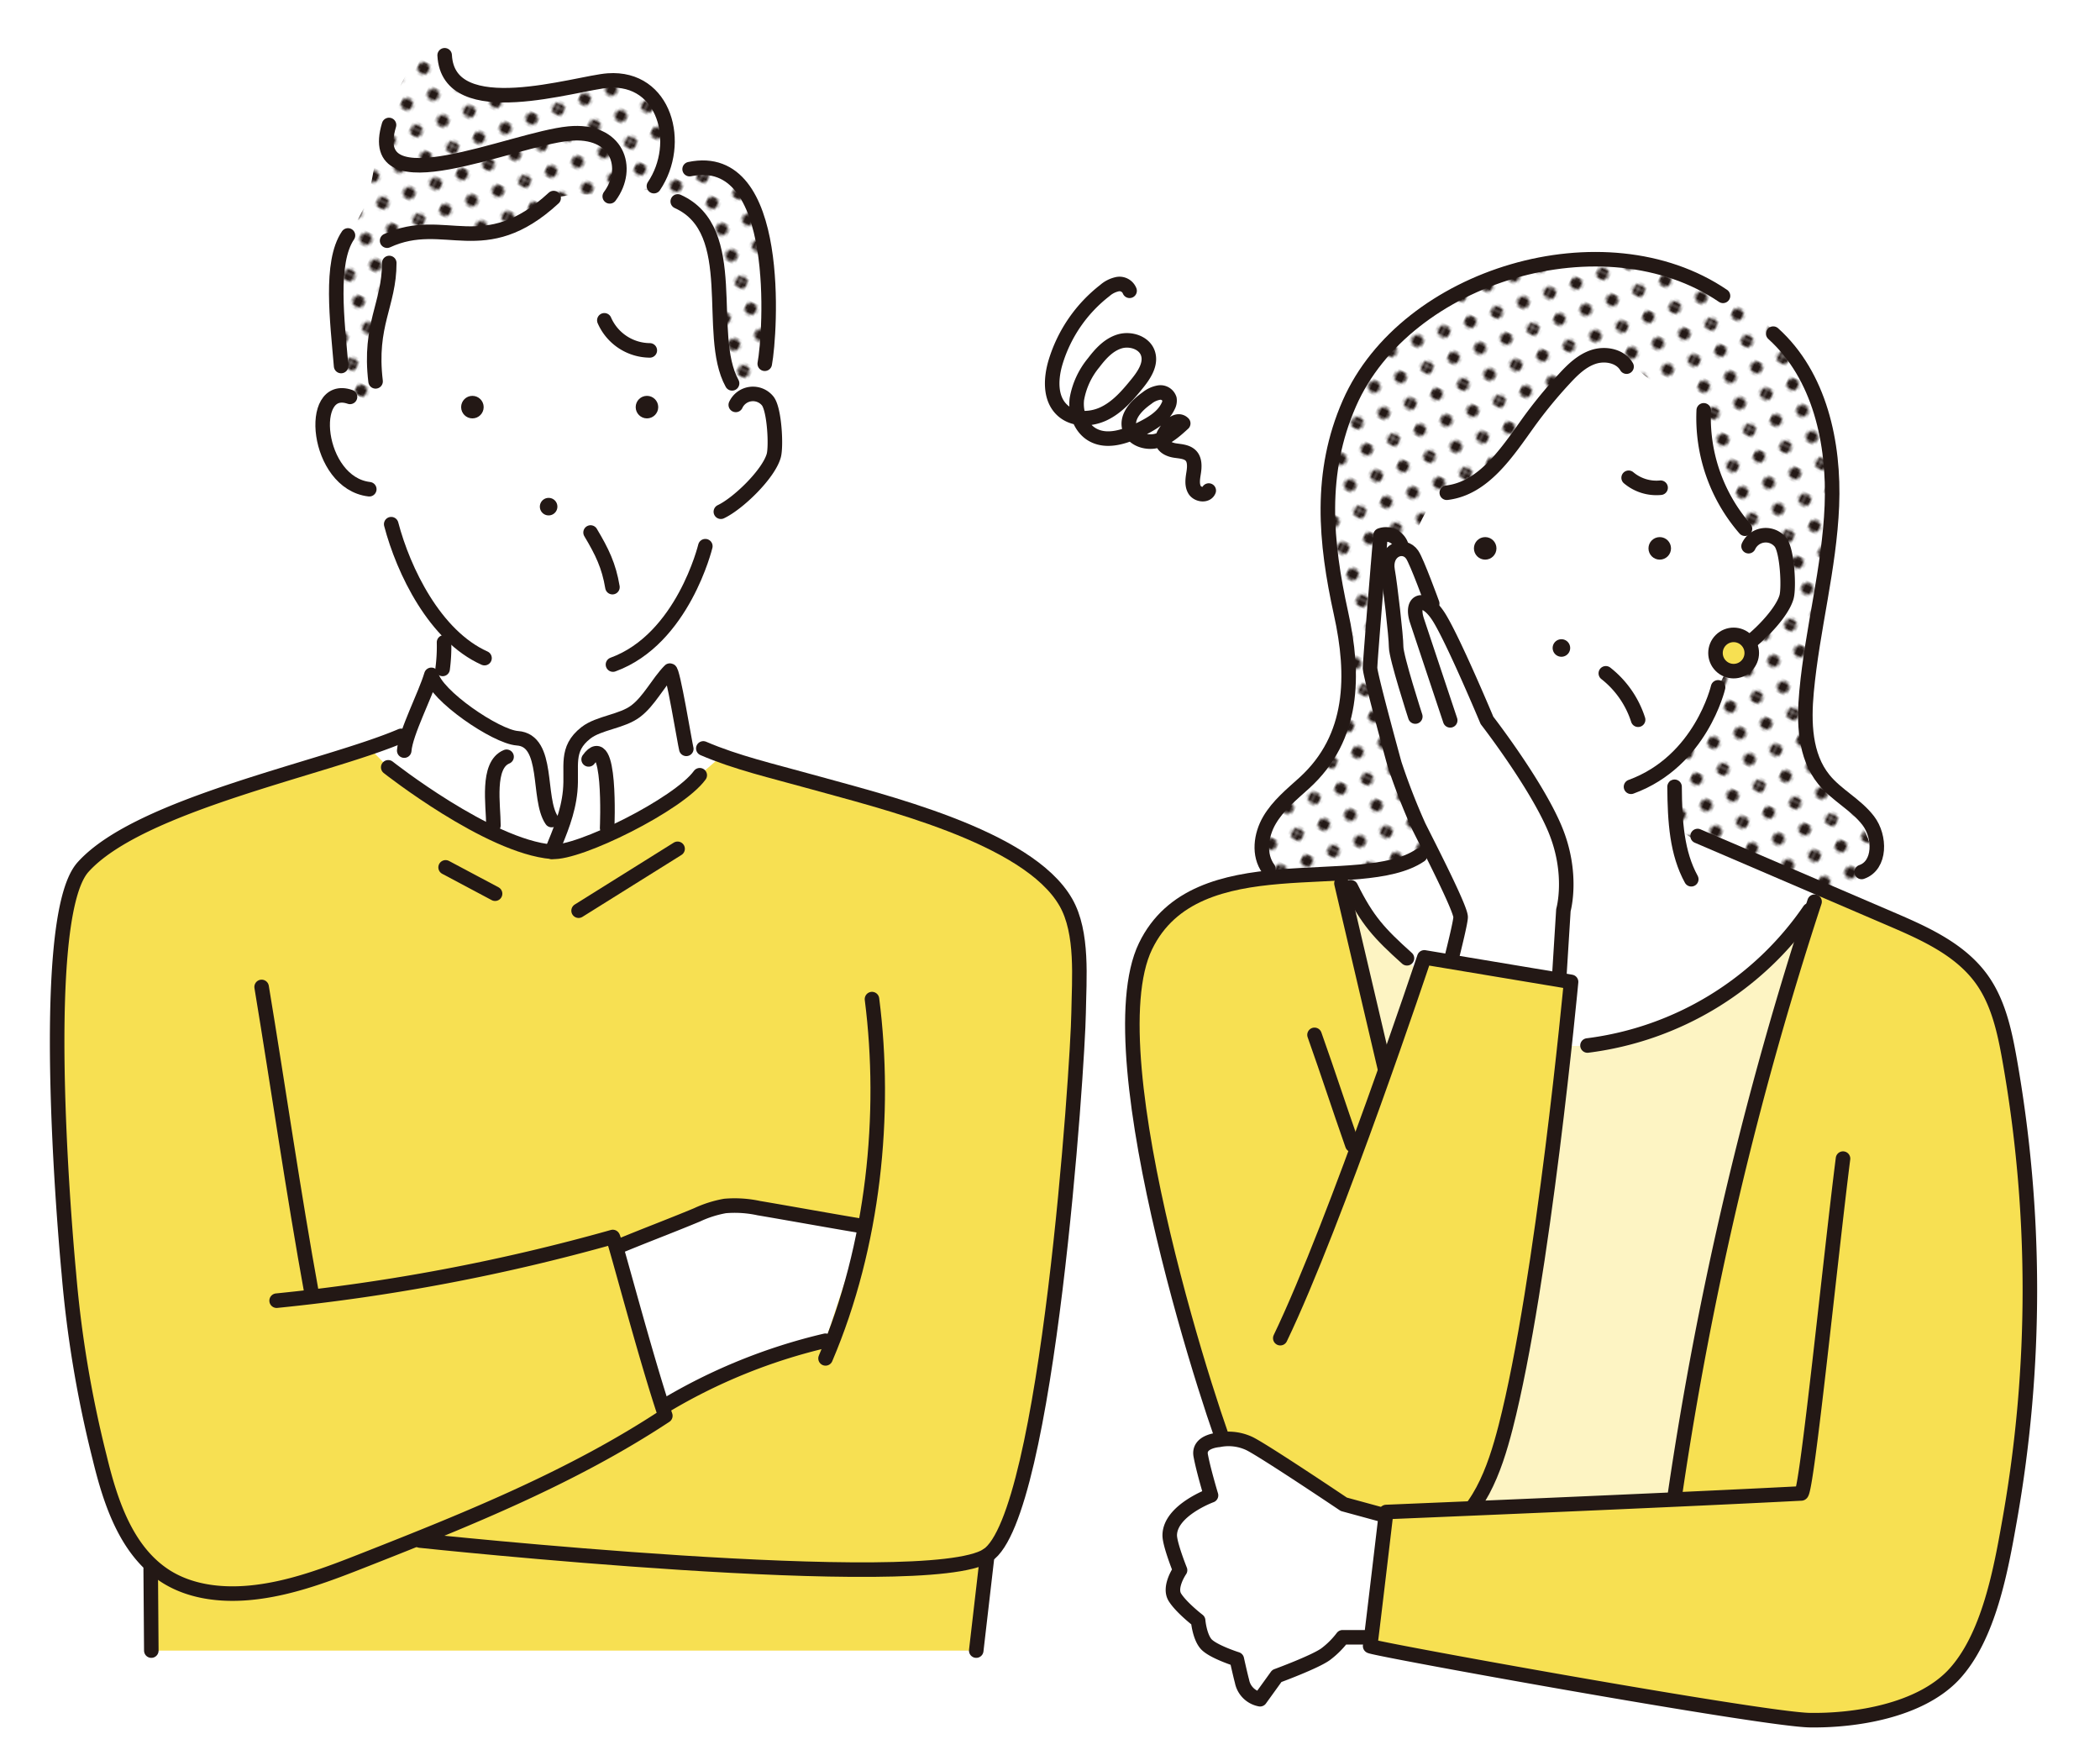 <svg xmlns="http://www.w3.org/2000/svg" xmlns:xlink="http://www.w3.org/1999/xlink" viewBox="0 0 443.56 370.67"><defs><style>.cls-1,.cls-7{fill:none;}.cls-2{fill:#231815;}.cls-3,.cls-9{fill:#fff;}.cls-4,.cls-8{fill:#f7e052;}.cls-5{fill:#fdf4c3;}.cls-6{fill:url(#_10_dpi_30_);}.cls-7,.cls-8,.cls-9{stroke:#231815;stroke-linecap:round;stroke-linejoin:round;stroke-width:3.07px;}.cls-10{fill:url(#_10_dpi_30_3);}</style><pattern id="_10_dpi_30_" data-name="10 dpi 30%" width="28.8" height="28.8" patternTransform="translate(165.3 51.32) rotate(25) scale(0.58)" patternUnits="userSpaceOnUse" viewBox="0 0 28.8 28.8"><rect class="cls-1" width="28.8" height="28.8"/><path class="cls-2" d="M28.8,31a2.16,2.16,0,1,0-2.16-2.16A2.16,2.16,0,0,0,28.8,31Z"/><path class="cls-2" d="M14.4,31a2.16,2.16,0,1,0-2.16-2.16A2.16,2.16,0,0,0,14.4,31Z"/><path class="cls-2" d="M28.8,16.56a2.16,2.16,0,1,0-2.16-2.16A2.16,2.16,0,0,0,28.8,16.56Z"/><path class="cls-2" d="M14.4,16.56a2.16,2.16,0,1,0-2.16-2.16A2.16,2.16,0,0,0,14.4,16.56Z"/><path class="cls-2" d="M7.2,23.76A2.16,2.16,0,1,0,5,21.6,2.16,2.16,0,0,0,7.2,23.76Z"/><path class="cls-2" d="M21.6,23.76a2.16,2.16,0,1,0-2.16-2.16A2.16,2.16,0,0,0,21.6,23.76Z"/><path class="cls-2" d="M7.2,9.36A2.16,2.16,0,1,0,5,7.2,2.16,2.16,0,0,0,7.2,9.36Z"/><path class="cls-2" d="M21.6,9.36A2.16,2.16,0,1,0,19.44,7.2,2.16,2.16,0,0,0,21.6,9.36Z"/><path class="cls-2" d="M0,31A2.16,2.16,0,0,0,2.16,28.8,2.16,2.16,0,0,0,0,26.64,2.16,2.16,0,0,0,0,31Z"/><path class="cls-2" d="M0,16.56A2.16,2.16,0,0,0,2.16,14.4,2.16,2.16,0,0,0,0,12.24a2.16,2.16,0,1,0,0,4.32Z"/><path class="cls-2" d="M28.8,2.16A2.16,2.16,0,0,0,31,0a2.16,2.16,0,0,0-4.32,0A2.16,2.16,0,0,0,28.8,2.16Z"/><path class="cls-2" d="M14.4,2.16A2.16,2.16,0,0,0,16.56,0a2.16,2.16,0,1,0-4.32,0A2.16,2.16,0,0,0,14.4,2.16Z"/><path class="cls-2" d="M0,2.16A2.16,2.16,0,0,0,2.16,0,2.16,2.16,0,0,0,0-2.16,2.16,2.16,0,0,0-2.16,0,2.16,2.16,0,0,0,0,2.16Z"/></pattern><pattern id="_10_dpi_30_3" data-name="10 dpi 30%" width="28.8" height="28.8" patternTransform="translate(80.37 24.13) rotate(25) scale(0.58)" patternUnits="userSpaceOnUse" viewBox="0 0 28.8 28.8"><rect class="cls-1" width="28.8" height="28.8"/><path class="cls-2" d="M28.8,31a2.16,2.16,0,1,0-2.16-2.16A2.16,2.16,0,0,0,28.8,31Z"/><path class="cls-2" d="M14.4,31a2.16,2.16,0,1,0-2.16-2.16A2.16,2.16,0,0,0,14.4,31Z"/><path class="cls-2" d="M28.8,16.56a2.16,2.16,0,1,0-2.16-2.16A2.16,2.16,0,0,0,28.8,16.56Z"/><path class="cls-2" d="M14.4,16.56a2.16,2.16,0,1,0-2.16-2.16A2.16,2.16,0,0,0,14.4,16.56Z"/><path class="cls-2" d="M7.2,23.76A2.16,2.16,0,1,0,5,21.6,2.16,2.16,0,0,0,7.2,23.76Z"/><path class="cls-2" d="M21.6,23.76a2.16,2.16,0,1,0-2.16-2.16A2.16,2.16,0,0,0,21.6,23.76Z"/><path class="cls-2" d="M7.2,9.36A2.16,2.16,0,1,0,5,7.2,2.16,2.16,0,0,0,7.2,9.36Z"/><path class="cls-2" d="M21.6,9.36A2.16,2.16,0,1,0,19.44,7.2,2.16,2.16,0,0,0,21.6,9.36Z"/><path class="cls-2" d="M0,31A2.16,2.16,0,0,0,2.16,28.8,2.16,2.16,0,0,0,0,26.64,2.16,2.16,0,0,0,0,31Z"/><path class="cls-2" d="M0,16.56A2.16,2.16,0,0,0,2.16,14.4,2.16,2.16,0,0,0,0,12.24a2.16,2.16,0,1,0,0,4.32Z"/><path class="cls-2" d="M28.8,2.16A2.16,2.16,0,0,0,31,0a2.16,2.16,0,0,0-4.32,0A2.16,2.16,0,0,0,28.8,2.16Z"/><path class="cls-2" d="M14.4,2.16A2.16,2.16,0,0,0,16.56,0a2.16,2.16,0,1,0-4.32,0A2.16,2.16,0,0,0,14.4,2.16Z"/><path class="cls-2" d="M0,2.16A2.16,2.16,0,0,0,2.16,0,2.16,2.16,0,0,0,0-2.16,2.16,2.16,0,0,0-2.16,0,2.16,2.16,0,0,0,0,2.16Z"/></pattern></defs><g id="レイヤー_2" data-name="レイヤー 2"><g id="レイヤー_1-2" data-name="レイヤー 1"><rect class="cls-3" width="443.56" height="370.67"/><path class="cls-4" d="M424.42,223.53c-1.05-5.87-2.37-11.89-5.85-16.73-4.55-6.32-12.06-9.67-19.22-12.74l-40.78-17.5-58.62,4c-12.55,8.51-47.34-2.86-58,19.19-11.32,23.35,15.29,103.12,18.1,108.8,6.26,12.67,20.91,17,31.93,17.39-.91,7.69-2.32,19.54-2.6,21.63-.07.47,82.85,15.5,92.88,15.65,9.78.14,23.11-2,30.23-9.43,7.66-7.95,10.2-22.58,12-33A278.59,278.59,0,0,0,424.42,223.53Z"/><path class="cls-5" d="M382.92,192.73c-15.34,38.29-22.21,79.38-28.26,120.18a2.42,2.42,0,0,1-2.37,2.67,155.85,155.85,0,0,1-41.42,1.94c2.42-2.93,3.68-6.63,4.77-10.26,6.17-20.51,8.32-41.89,11.4-63,1.1-7.53,1.59-15,3-22.47a1.48,1.48,0,0,1,.32-.77,1.34,1.34,0,0,1,.95-.25c9.59-.19,20.66-4.12,28.92-9a86.39,86.39,0,0,0,12.12-8.61C375.33,200.66,381.43,196.45,382.92,192.73Z"/><path class="cls-5" d="M292.89,225.32l6.81-19.58a2.83,2.83,0,0,0,.22-1.31,2.79,2.79,0,0,0-1.06-1.47,74.59,74.59,0,0,1-10.24-11.14c-3.39-4.53-6.38-8.8-4.79-.08A208.68,208.68,0,0,0,292.89,225.32Z"/><path class="cls-3" d="M291.14,109.82a109.34,109.34,0,0,0,12.72,47.48c2.54,4.76,5.54,10,4,15.24-1.45,4.93-6.5,7.83-11.36,9.52A53.73,53.73,0,0,1,284,184.79c6.19,9.68,13,19.18,22.12,26.21s20.81,11.35,32.14,9.44c-.56-.13,29.43-4.36,44.07-27.68,1.16-1.85,2.5-3.87,2.12-6a52.46,52.46,0,0,1-14.21-4.83l-14.38-7.08a3.13,3.13,0,0,1-2.19-3.42q-.26-5.09-.53-10.17c0-.46.66-1,.68-.55a36.39,36.39,0,0,0,10-18,10.24,10.24,0,0,1,1.28-3.53,10.5,10.5,0,0,1,2.88-2.45c6.29-4.32,11.3-12.05,9.09-19.36-2-6.51-6.53-1.41-9.81-5.55a12.8,12.8,0,0,1-2.11-5c-1.47-6-1.88-12.32-4-18.15s-6.51-11.4-12.61-12.54a68.28,68.28,0,0,0-5.19-5.44A9.92,9.92,0,0,0,340,68.07a10.39,10.39,0,0,0-4.84-.26c-2.12.22-4.39.5-6,1.88-3.42,2.89-6.24,4.21-9.48,7.31C309.09,87.11,299,97.41,291.14,109.82Z"/><path class="cls-3" d="M309.48,60.05A54.9,54.9,0,0,0,281,107.7c.05,9.9,2.82,19.59,3.72,29.46s-.44,20.7-7.23,27.91c-2.77,2.94-6.32,5.15-8.64,8.45s-2.87,8.47.28,11c2.49,2,6.09,1.49,9.23.88l11-2.12c2.32-.44,8.87-.5,10.48-2.3,2.64-2.93-3.54-15.2-4.82-18.75-2-5.5-4.1-11-4.87-16.78a74.32,74.32,0,0,1-.18-13.09c.21-4.76-.35-9.56.5-14.29.27-1.52.63-4.58,2.35-5.28,2.74-1.12,4.31,3.48,6.36-.61a40.48,40.48,0,0,1,2.31-4.61c2.19-3.25,6.84-3.7,9.78-6.17A64.27,64.27,0,0,0,319,93.18c4.72-5.67,9.14-11.83,15.39-16,2.05-1.35,4.49-2.49,6.89-2,4.15.89,6.57,6.31,10.81,6.21,2.27,0,4.4-1.43,6.06.67,1,1.25.91,5.77,1.27,7.44A114.25,114.25,0,0,0,364.24,106c1.25,3.34,2.82,7.39,6.64,7.84,3.65.43,5.41-.85,6.68,3.93,1.89,7.06-1.57,15.34-7.42,19.5-1.6,1.13-3.41,2-4.7,3.51a15.08,15.08,0,0,0-2.28,4c-1.39,3.16-2.32,6.53-3.9,9.6-1.5,2.9-5.05,4.92-6.09,7.7a12.18,12.18,0,0,0-.51,4.3,19.15,19.15,0,0,0,.75,6.41c2,5.52,9.33,5.3,14,6.86,3.31,1.09,6.6,3.43,9.71,5.07,5.46,2.89,13.31,5.3,16.88.26,2.25-3.17,1.19-7.68-1-10.88s-5.34-5.63-7.66-8.74c-8.28-11.08-4.06-26.58-1.1-40.09,2.72-12.41,4-25.52.46-37.71C375.74,56.72,336.21,45.8,309.48,60.05Z"/><path class="cls-6" d="M309.48,60.05A54.9,54.9,0,0,0,281,107.7c.05,9.9,2.82,19.59,3.72,29.46s-.44,20.7-7.23,27.91c-2.77,2.94-6.32,5.15-8.64,8.45s-2.87,8.47.28,11c2.49,2,6.09,1.49,9.23.88l11-2.12c2.32-.44,8.87-.5,10.48-2.3,2.64-2.93-3.54-15.2-4.82-18.75-2-5.5-4.1-11-4.87-16.78a74.32,74.32,0,0,1-.18-13.09c.21-4.76-.35-9.56.5-14.29.27-1.52.63-4.58,2.35-5.28,2.74-1.12,4.31,3.48,6.36-.61a40.48,40.48,0,0,1,2.31-4.61c2.19-3.25,6.84-3.7,9.78-6.17A64.27,64.27,0,0,0,319,93.18c4.72-5.67,9.14-11.83,15.39-16,2.05-1.35,4.49-2.49,6.89-2,4.15.89,6.57,6.31,10.81,6.21,2.27,0,4.4-1.43,6.06.67,1,1.25.91,5.77,1.27,7.44A114.25,114.25,0,0,0,364.24,106c1.25,3.34,2.82,7.39,6.64,7.84,3.65.43,5.41-.85,6.68,3.93,1.89,7.06-1.57,15.34-7.42,19.5-1.6,1.13-3.41,2-4.7,3.51a15.08,15.08,0,0,0-2.28,4c-1.39,3.16-2.32,6.53-3.9,9.6-1.5,2.9-5.05,4.92-6.09,7.7a12.18,12.18,0,0,0-.51,4.3,19.15,19.15,0,0,0,.75,6.41c2,5.52,9.33,5.3,14,6.86,3.31,1.09,6.6,3.43,9.71,5.07,5.46,2.89,13.31,5.3,16.88.26,2.25-3.17,1.19-7.68-1-10.88s-5.34-5.63-7.66-8.74c-8.28-11.08-4.06-26.58-1.1-40.09,2.72-12.41,4-25.52.46-37.71C375.74,56.72,336.21,45.8,309.48,60.05Z"/><path class="cls-3" d="M328.37,174.88c-4-9.57-14.3-22.78-14.3-22.78s-7.41-17.7-10.35-22.11a10.67,10.67,0,0,0-1.34-1.65l.13-.87s-3.23-8.82-4.21-10.3a2.7,2.7,0,0,0-2.13-1.26l-.18-.64a3.41,3.41,0,0,0-4.41-2.21s-2.21,26.49-2.21,28,5.15,20.24,5.15,20.24a137.08,137.08,0,0,0,5.15,13.25c2.21,4.41,8.83,17.29,8.83,19.13s-4.41,18.4-4.41,18.4l24.65,3.68,1.47-23.55S332.42,184.44,328.37,174.88Z"/><path class="cls-2" d="M331.65,136.81A1.85,1.85,0,1,1,329.8,135,1.85,1.85,0,0,1,331.65,136.81Z"/><circle class="cls-2" cx="313.7" cy="115.81" r="2.38"/><circle class="cls-2" cx="350.57" cy="115.81" r="2.38"/><path class="cls-7" d="M339.18,142.2A20.33,20.33,0,0,1,346,152"/><path class="cls-7" d="M344,100.9a9.09,9.09,0,0,0,6.75,2.1"/><path class="cls-7" d="M369.33,115.35a4,4,0,0,1,6.75-.82c1.44,1.85,1.82,9.6,1.27,11.55-1.1,3.9-7.53,10.11-11.17,11.83"/><path class="cls-7" d="M343.56,77.43c-1.33-2.27-4.5-2.88-7-2.05s-4.45,2.76-6.23,4.7A98.15,98.15,0,0,0,323,89c-4.63,6.43-9.54,14.12-17.41,15.06"/><path class="cls-7" d="M359.86,86.66a35.7,35.7,0,0,0,8.71,25"/><path class="cls-7" d="M374.54,70.46c9.83,8.85,12.93,23.12,12.39,36.33s-4.13,26.11-5.35,39.28c-.6,6.45-.42,13.55,3.67,18.57,2.69,3.31,6.77,5.28,9.36,8.67s2.64,9.46-1.4,10.84"/><path class="cls-7" d="M363.93,62.48c-25-17-67-4.44-78.91,22.69-6.45,14.7-5.09,29.28-1.77,44.37,2.87,13,2.8,26.22-7.75,35.81-2.68,2.43-5.56,4.76-7.38,7.89s-2.35,7.32-.22,10.24"/><circle class="cls-8" cx="366.18" cy="137.91" r="3.83" transform="translate(9.73 299.32) rotate(-45)"/><path class="cls-7" d="M344.5,166.16c14.77-5.38,18.39-21,18.39-21"/><path class="cls-7" d="M353.7,166.16c.05,7.45.5,14,3.53,19.53"/><path class="cls-7" d="M296,115.27a3.42,3.42,0,0,0-4.41-2.21s-2.21,26.49-2.21,28,5.15,20.24,5.15,20.24a137.08,137.08,0,0,0,5.15,13.25c2.21,4.41,8.83,17.29,8.83,19.13s-4.41,18.4-4.41,18.4l24.65,3.68,1.47-23.55s2.21-7.73-1.84-17.29-14.3-22.78-14.3-22.78-7.41-17.7-10.35-22.11-5.89-3.32-4.42,1.1,7,21,7,21"/><path class="cls-7" d="M298.94,151.33s-4.05-12.51-4.05-14.72-1.27-13.2-1.8-16.12c-.77-4.31,3.45-5.95,5.21-3.32,1,1.48,4.21,10.3,4.21,10.3"/><path class="cls-4" d="M270.42,282.61c11.79-24.54,30.42-80.42,30.42-80.42l31,5.17s-5.92,63.31-13.83,94.06Z"/><path class="cls-7" d="M270.42,282.61c11.79-24.54,30.42-80.42,30.42-80.42l31,5.17s-5.92,63.31-13.83,94.06c-2.32,9-5.77,19-14.22,23-7.38,3.44-34.56,2.76-43.73-15.8-2.81-5.68-29.41-85.45-18.1-108.8,10.68-22.05,45.47-10.68,58-19.19"/><path class="cls-7" d="M285.33,187.38c3.47,7,6,9.75,11.85,15"/><path class="cls-7" d="M335.31,220.8a67,67,0,0,0,46.88-28.57"/><path class="cls-7" d="M383.27,190.43a754.16,754.16,0,0,0-29.45,124.94"/><path class="cls-7" d="M283.34,186.55l9.15,39"/><path class="cls-7" d="M277.65,218.55c3.09,8.71,4.94,14.55,8,23.26"/><path class="cls-9" d="M257.43,304.09s-4.36.27-3.82,3.27,2.18,8.45,2.18,8.45-8.7,3.17-8.72,8.44c0,1.93,2.18,7.36,2.18,7.36s-2.45,3.54-1.09,5.72,4.91,4.91,4.91,4.91.27,3.27,1.63,4.9,6.54,3.27,6.54,3.27.69,3.14,1.09,4.63a4.77,4.77,0,0,0,3.82,3.82l3.54-4.91s8.17-3,10.35-4.63a18.08,18.08,0,0,0,3.54-3.54h14.17l1.09-24-15-4.09s-16.62-11.17-19.89-12.8A10.35,10.35,0,0,0,257.43,304.09Z"/><path class="cls-4" d="M382.24,363.25c-10-.15-92.95-15.18-92.88-15.65.43-3.14,3.39-28.31,3.39-28.31s60.44-2.49,87.67-3.92Z"/><path class="cls-7" d="M358.57,176.56l40.78,17.5c7.16,3.07,14.67,6.42,19.22,12.74,3.48,4.84,4.8,10.86,5.85,16.73a278.59,278.59,0,0,1,.09,97.32c-1.84,10.39-4.38,25-12,33-7.12,7.4-20.45,9.57-30.23,9.43-10-.15-92.95-15.18-92.88-15.65.43-3.14,3.39-28.31,3.39-28.31s60.44-2.49,87.67-3.92c1.15-.06,6.24-50.43,8.82-70.71"/><path class="cls-3" d="M93.69,129.83c-1.15,6.08,1.22,13.5-2.15,19a17.17,17.17,0,0,1-10.83,7.69c-8.33,2.06-16.57,4.66-25,6.64,13.81,14.64,37.06,20.17,56.63,22.16,20.49,2.09,50.1-3.39,65.79-17.75a9,9,0,0,0-1.54-.72c-3.51-1.23-6.6-1.61-10.42-2.42A122.69,122.69,0,0,1,154,160.81c-6-1.94-11.75-2.75-12.84-9.65a129.07,129.07,0,0,1-1.58-13.38c-.12-2.44,1.06-10.34-.62-11.94-.75-.72-6-.53-7.26-.61-2.9-.17-5.76-.4-8.65-.69-6.43-.63-22.54-5.41-27.19.29A10.89,10.89,0,0,0,93.69,129.83Z"/><path class="cls-4" d="M225.12,190.55c-8.05-14-39-21.31-54.3-25.6-6.11-1.7-18.34-5.35-18.34-5.35l-4.73,4.12s-14.42,13.88-31.23,16.17C108.24,181,82,162.05,82,162.05l-4-4.1S28,171.44,17.54,183.12c-10.2,11.34-3,85.76-3,85.76a241.64,241.64,0,0,0,6.5,38.91c2.06,8.53,5,17.66,11.48,23.26l-.72.23L32,348.59H206.2l2.33-20.11C221.3,320.2,227.66,225,227.82,213.91,227.92,206.83,228.82,197,225.12,190.55Z"/><path class="cls-3" d="M140.25,297a119,119,0,0,1,34.1-13.85l8-24.23c-5-.83-17-3-22-3.8a24,24,0,0,0-7.16-.46,23.8,23.8,0,0,0-5.91,1.88L130,263.75Z"/><path class="cls-3" d="M76.44,83.32c-1.14.16-2.37-.44-3.57-.47a4.86,4.86,0,0,0-4.39,3.36,10.74,10.74,0,0,0-.1,5.82,16.12,16.12,0,0,0,4.05,8.29c2.09,2.05,5.6,2.2,7.27,4.47s2.2,6.27,3.34,8.88a80.69,80.69,0,0,0,5.37,10.26c11.89,19.13,26.14,21.94,41.06,16.42,13.88-5.13,17.68-20.2,22.79-32.28,9.93-3,16.36-25,6.94-24.18,6.25-17.75-1.31-36.46-19.34-46.4C128,30.92,113.35,32.9,101.12,38c-13.88,5.82-20,6.43-22.07,20.66a204,204,0,0,0-2,24.45A2.49,2.49,0,0,1,76.44,83.32Z"/><path class="cls-3" d="M81.78,50.56a66.75,66.75,0,0,1-2.43,17.5c-1.44,5.71-.57,10.59-1.37,16.32-8-.18-7.21-20.62-6.92-26.52S74.44,49,76.67,44.24,78.93,33,80.87,28c2.58-6.63,4.1-15.78,12-16.77,2.23,2.73,4,6.45,7.41,8,4.3,1.93,9.89.22,14.31-.23,8.94-.93,19-5.82,24.6,3.59,2.31,3.92,2.21,10.46.7,14.94,29.22-9.38,21,28.89,21.08,45.11-1.81-1.3-3.69-.52-4.87,1.34C147,72.8,157.54,51.08,143.53,42.29c-6.64-4.17-9.05-1.11-15.86-1.16-3.67,0-8.12-.37-11.45,1.13-3.92,1.76-6.55,5.21-11,6.49-6.47,1.86-19.35-2.57-23.88,2.68C82.25,49.73,83,48,81.78,50.56Z"/><path class="cls-10" d="M81.78,50.56a66.75,66.75,0,0,1-2.43,17.5c-1.44,5.71-.57,10.59-1.37,16.32-8-.18-7.21-20.62-6.92-26.52S74.44,49,76.67,44.24,78.93,33,80.87,28c2.58-6.63,4.1-15.78,12-16.77,2.23,2.73,4,6.45,7.41,8,4.3,1.93,9.89.22,14.31-.23,8.94-.93,19-5.82,24.6,3.59,2.31,3.92,2.21,10.46.7,14.94,29.22-9.38,21,28.89,21.08,45.11-1.81-1.3-3.69-.52-4.87,1.34C147,72.8,157.54,51.08,143.53,42.29c-6.64-4.17-9.05-1.11-15.86-1.16-3.67,0-8.12-.37-11.45,1.13-3.92,1.76-6.55,5.21-11,6.49-6.47,1.86-19.35-2.57-23.88,2.68C82.25,49.73,83,48,81.78,50.56Z"/><path class="cls-7" d="M73.93,83.82C64.82,80.64,66.7,102,78,103.32"/><path class="cls-2" d="M117.73,107a1.85,1.85,0,1,1-1.84-1.85A1.84,1.84,0,0,1,117.73,107Z"/><circle class="cls-2" cx="99.78" cy="85.98" r="2.38"/><circle class="cls-2" cx="136.65" cy="85.98" r="2.38"/><path class="cls-7" d="M127.65,67.65a10.57,10.57,0,0,0,9.6,6.35"/><path class="cls-7" d="M93.49,141.27a36.24,36.24,0,0,0,.3-5.61"/><path class="cls-7" d="M82.63,110.7c2.59,9.87,9.25,23.61,19.71,28.29"/><path class="cls-7" d="M129.47,140.35c14.78-5.38,19.51-25,19.51-25"/><path class="cls-7" d="M155.41,85.51a4,4,0,0,1,6.75-.82c1.44,1.85,1.82,9.6,1.27,11.55-1.1,3.9-7.52,10.11-11.17,11.83"/><path class="cls-7" d="M85.38,158.52c.3-3.81,4.46-11.69,5.73-16,.83,4.3,13.64,13.07,18.17,13.39,6.84.47,4.15,12.73,7.24,17.28"/><path class="cls-7" d="M84.72,155.41c-16,6.84-55.22,14.4-67.18,27.71-10.2,11.34-3,85.76-3,85.76a241.64,241.64,0,0,0,6.5,38.91c2.33,9.64,5.75,20,14.19,25.25,5.12,3.16,11.42,3.89,17.41,3.35,8.55-.77,16.68-3.93,24.67-7.08C99.12,320.73,121,311.88,140.53,299c-4.17-12.29-10.75-37.55-11.1-37.76a413.88,413.88,0,0,1-71,13.45"/><path class="cls-7" d="M148.55,158.06c6.95,3,14.78,4.8,22.27,6.89,15.34,4.29,46.25,11.57,54.3,25.6,3.7,6.43,2.8,16.28,2.7,23.36-.16,11.1-6.52,106.29-19.29,114.57s-119.82-3.13-119.82-3.13"/><line class="cls-7" x1="31.83" y1="331.28" x2="31.96" y2="348.59"/><line class="cls-7" x1="208.53" y1="328.48" x2="206.2" y2="348.59"/><path class="cls-7" d="M82.22,55.54c0,8.79-4.33,13-2.89,25"/><path class="cls-7" d="M107,159.82c-4.27,1.76-2.78,10.25-2.78,14.5"/><path class="cls-7" d="M116.52,179.89c1.76-4.31,3.46-8.2,3.91-12.82.5-5.24-1.12-8.83,3.33-12.3,2.73-2.13,7.59-2.37,10.49-4.56s4.66-5.94,7.23-8.58c.57-.59,3.22,15.63,3.48,16.52"/><path class="cls-7" d="M124.33,160.38c4.82-6.68,3.92,14.26,3.91,14.5"/><path class="cls-7" d="M82,162.05s21.19,16.73,34.57,17.84c5.59.47,26.77-10,31.23-16.17"/><path class="cls-7" d="M124.74,112.46c2.44,4.09,3.86,7,4.62,11.54"/><line class="cls-7" x1="94.12" y1="183.18" x2="104.57" y2="188.74"/><line class="cls-7" x1="122.21" y1="192.33" x2="143.12" y2="179.26"/><path class="cls-7" d="M138.12,39.31c6.07-9,2.37-23.15-9.66-22.3-6.7.47-33.78,9.38-34.54-5.34"/><path class="cls-7" d="M128.79,41.47c4.45-6,1.62-14.25-8.62-13.26-12.09,1.18-43.25,15.54-38-1.82"/><path class="cls-7" d="M116.94,41.83c-14.74,13.59-23,3.38-35.18,9"/><path class="cls-7" d="M143.15,42.54c13.51,6.07,5.73,28,11.48,38.42"/><path class="cls-7" d="M73.5,49.72c-3.88,5.7-2.24,18.13-1.45,27.58"/><path class="cls-7" d="M145.66,35.72c19.76-4.13,17.05,34.91,15.87,41.1"/><path class="cls-7" d="M55.26,208.43c3.52,21.22,6.58,42.78,10.65,65.18"/><path class="cls-7" d="M130.4,263.34c5.75-2.4,11.08-4.38,16.82-6.77a23.8,23.8,0,0,1,5.91-1.88,24,24,0,0,1,7.16.46c5,.83,17,3,22,3.8"/><path class="cls-7" d="M140.25,297a119,119,0,0,1,34.1-13.85"/><path class="cls-7" d="M184.18,211c3.11,24.29.38,52-9.81,75.88"/><path class="cls-7" d="M238.59,61.41A2.29,2.29,0,0,0,236.1,60a5.86,5.86,0,0,0-2.74,1.36A30.2,30.2,0,0,0,223,76.34c-1.06,3.45-1.31,7.68,1.28,10.19,2.27,2.21,6,2.21,8.88.83s5-3.85,7-6.31c1.51-1.86,3.07-4.19,2.3-6.45s-3.71-3.19-6-2.49-4,2.58-5.45,4.49a16.46,16.46,0,0,0-3.56,7.72c-.32,2.85.77,6,3.24,7.45,3.12,1.82,7.07.43,10.3-1.17,2.28-1.14,4.66-2.52,5.74-4.83a2.39,2.39,0,0,0,.28-1.52,2,2,0,0,0-2.21-1.34,5.52,5.52,0,0,0-2.53,1.16c-2.17,1.52-4.46,3.89-3.7,6.43.66,2.2,3.43,3.16,5.65,2.62s4-2.15,5.7-3.7c-1.19-1.19-3,.47-3.85,1.93a3.15,3.15,0,0,0-.57,1.8c.12,1.2,1.49,1.82,2.69,2s2.53.23,3.36,1.1.77,2.32.58,3.54-.44,2.57.18,3.64,2.54,1.34,3,.17"/></g></g></svg>